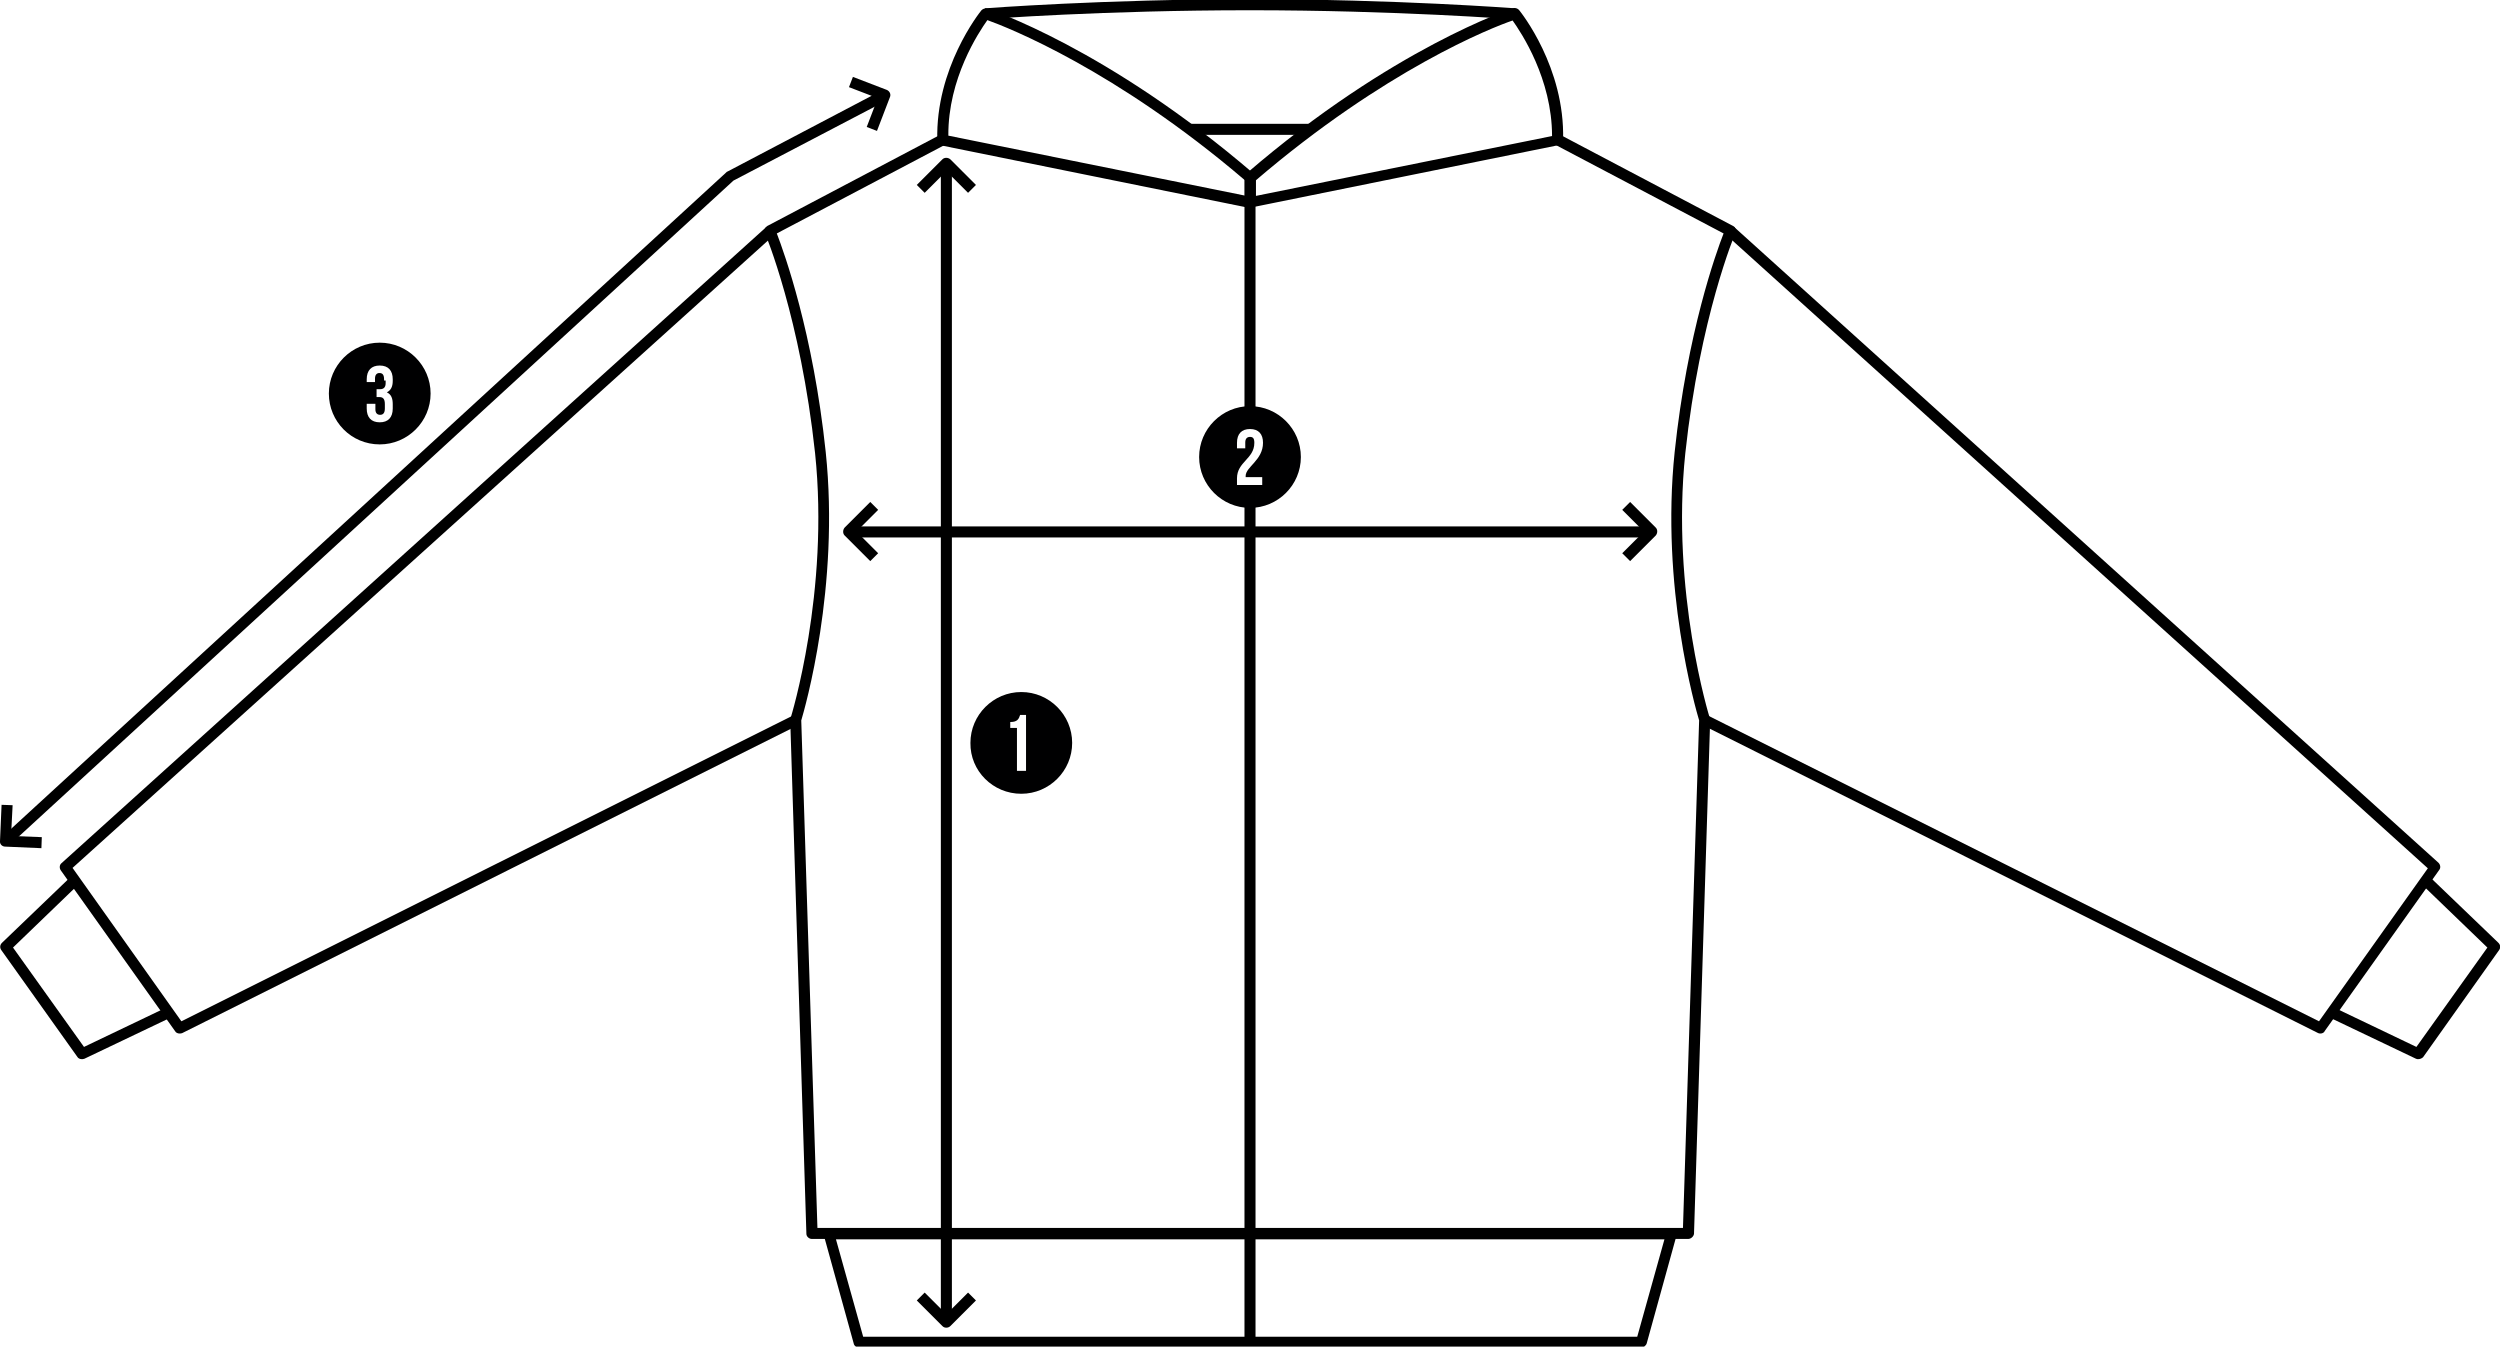 <?xml version="1.0" encoding="utf-8"?>
<!-- Generator: Adobe Illustrator 24.0.1, SVG Export Plug-In . SVG Version: 6.00 Build 0)  -->
<svg version="1.1" id="Слой_1" xmlns="http://www.w3.org/2000/svg" xmlns:xlink="http://www.w3.org/1999/xlink" x="0px" y="0px"
	 viewBox="0 0 634 341.5" style="enable-background:new 0 0 634 341.5;" xml:space="preserve">
<style type="text/css">
	.st0{fill:#FFFFFF;}
	.st1{fill:#000001;}
	.st2{fill:none;}
</style>
<rect x="0" y="0" class="st0" width="634" height="341.5"/>
<g>
	<rect x="315.6" y="51.3" width="2.8" height="289"/>
	<path d="M45.5,262.1c-0.4,0-0.9-0.2-1.1-0.6l-29-40.8c-0.4-0.6-0.3-1.4,0.2-1.8L194.3,57.6l1.9,2.1L18.4,220.1L46,259l155.2-77.6
		l1.2,2.5L46.2,262C46,262.1,45.7,262.1,45.5,262.1z"/>
	<path d="M20.7,268.6c-0.4,0-0.9-0.2-1.1-0.6L0.3,240.9c-0.4-0.6-0.3-1.3,0.2-1.8l17.5-16.8l1.9,2l-16.6,16l18,25.2l20.9-10l1.2,2.5
		l-22,10.5C21.1,268.6,20.9,268.6,20.7,268.6z"/>
	<path d="M250,4.9l-0.2-2.8c0.3,0,30-2.3,67.2-2.3v2.8C280,2.6,250.3,4.8,250,4.9z"/>
	<rect x="301.6" y="31.4" width="30.8" height="2.8"/>
	<path d="M428.1,314.2H205.9c-0.7,0-1.4-0.6-1.4-1.3l-4.1-130.3c0-0.2,0-0.3,0.1-0.5c0.1-0.3,9.9-32,6.2-67.2
		C203,80.5,194.1,59.4,194,59.1c-0.3-0.7,0-1.4,0.6-1.8l43.8-23.1l1.3,2.5L197,59.2c1.9,5,9.2,25.1,12.4,55.4
		c3.6,34.2-5.3,65.1-6.2,68.1l4.1,128.7h219.5l4.1-128.7c-0.9-3-9.8-33.9-6.2-68.1c3.2-30.3,10.5-50.5,12.4-55.4l-42.7-22.5l1.3-2.5
		l43.8,23.1c0.6,0.3,0.9,1.1,0.6,1.8c-0.1,0.2-9,21.3-12.7,55.8c-3.7,35.2,6.1,66.9,6.2,67.2c0,0.2,0.1,0.3,0.1,0.5l-4.1,130.3
		C429.5,313.6,428.8,314.2,428.1,314.2z"/>
	<path d="M588.5,262.1c-0.2,0-0.4,0-0.6-0.1l-156.3-78.2l1.2-2.5L588.1,259l27.6-38.8L437.8,59.6l1.9-2.1l178.7,161.3
		c0.5,0.5,0.6,1.3,0.2,1.8l-29,40.8C589.4,261.9,588.9,262.1,588.5,262.1z"/>
	<path d="M613.3,268.6c-0.2,0-0.4,0-0.6-0.1l-22-10.5l1.2-2.5l20.9,10l18-25.2l-16.6-16l1.9-2l17.5,16.8c0.5,0.5,0.6,1.2,0.2,1.8
		l-19.3,27.2C614.2,268.4,613.7,268.6,613.3,268.6z"/>
	<path d="M384,4.9c-0.3,0-29.9-2.3-67-2.3v-2.8c37.1,0,66.9,2.3,67.2,2.3L384,4.9z"/>
	<path d="M416.2,341.7H217.8c-0.6,0-1.2-0.4-1.3-1l-7.6-27.5c-0.1-0.4,0-0.9,0.2-1.2c0.3-0.3,0.7-0.5,1.1-0.5h213.7
		c0.4,0,0.8,0.2,1.1,0.5c0.3,0.3,0.3,0.8,0.2,1.2l-7.6,27.5C417.4,341.3,416.8,341.7,416.2,341.7z M218.9,339h196.3l6.9-24.7H212
		L218.9,339z"/>
	<g>
		<path d="M220.7,142.3l-6.5-6.5c-0.5-0.5-0.5-1.4,0-2l6.5-6.5l2,2l-5.5,5.5l5.5,5.5L220.7,142.3z"/>
		<path d="M413.4,142.3l-2-2l5.5-5.5l-5.5-5.5l2-2l6.5,6.5c0.5,0.5,0.5,1.4,0,2L413.4,142.3z"/>
		<rect x="215.1" y="133.5" width="202.9" height="2.8"/>
	</g>
	<g>
		<path d="M10.5,215.1l-9.2-0.4c-0.8,0-1.4-0.7-1.3-1.4l0.4-9.2l2.8,0.1L2.8,212l7.8,0.3L10.5,215.1z"/>
		<path d="M222.4,33.2l-2.6-1l2.8-7.3l-7.3-2.8l1-2.6l8.6,3.3c0.7,0.3,1.1,1.1,0.8,1.8L222.4,33.2z"/>
		<path d="M2.3,214.4l-1.9-2L184.2,43.7c0.1-0.1,0.2-0.2,0.3-0.2l39-20.5l1.3,2.5L186,45.8L2.3,214.4z"/>
	</g>
	<g>
		<path class="st1" d="M259,201.3c7.1,0,12.9-5.8,12.9-12.9c0-7.1-5.8-12.9-12.9-12.9c-7.1,0-12.9,5.8-12.9,12.9
			C246,195.5,251.8,201.3,259,201.3z"/>
		<path class="st0" d="M256.3,183.1c1.7,0,2.1-0.8,2.4-1.8h1.5v14.2h-2.3v-10.9h-1.7V183.1z"/>
	</g>
	<g>
		<path class="st1" d="M317,128.8c7.1,0,12.9-5.8,12.9-12.9c0-7.1-5.8-12.9-12.9-12.9c-7.1,0-12.9,5.8-12.9,12.9
			C304.1,123,309.9,128.8,317,128.8z"/>
		<path class="st0" d="M317,110.8c-0.7,0-1.2,0.4-1.2,1.4v1.5h-2.1v-1.4c0-2.3,1.2-3.5,3.3-3.5c2.2,0,3.3,1.3,3.3,3.5
			c0,4.4-4.4,6.1-4.4,8.4c0,0.1,0,0.2,0,0.3h4.2v2h-6.4v-1.7c0-4.2,4.4-4.9,4.4-9C318.1,111.1,317.7,110.8,317,110.8z"/>
	</g>
	<g>
		<path class="st1" d="M96.3,112.7c7.1,0,12.9-5.8,12.9-12.9c0-7.1-5.8-12.9-12.9-12.9c-7.1,0-12.9,5.8-12.9,12.9
			C83.4,106.9,89.1,112.7,96.3,112.7z"/>
		<path class="st0" d="M97.4,96.2c0-1.3-0.5-1.6-1.2-1.6c-0.6,0-1.1,0.4-1.1,1.4v0.9H93v-0.7c0-2.3,1.2-3.5,3.3-3.5
			c2.2,0,3.3,1.3,3.3,3.5v0.4c0,1.5-0.5,2.4-1.5,2.9c1.1,0.5,1.5,1.5,1.5,3v1.1c0,2.3-1.2,3.5-3.3,3.5c-2.2,0-3.3-1.3-3.3-3.5v-1.2
			h2.2v1.4c0,1,0.5,1.4,1.2,1.4c0.7,0,1.2-0.4,1.2-1.6v-1.1c0-1.4-0.5-1.8-1.4-1.8h-0.7v-2h0.9c0.8,0,1.4-0.4,1.4-1.5v-0.7H97.4z"/>
	</g>
	<g>
		<path d="M240,336.7c-0.4,0-0.7-0.1-1-0.4l-6.5-6.5l2-2l5.5,5.5l5.5-5.5l2,2l-6.5,6.5C240.7,336.6,240.3,336.7,240,336.7z"/>
		<path d="M245.5,48.9l-5.5-5.5l-5.5,5.5l-2-2l6.5-6.5c0.5-0.5,1.4-0.5,2,0l6.5,6.5L245.5,48.9z"/>
		<rect x="238.6" y="42.3" width="2.8" height="293.1"/>
	</g>
	<g>
		<g>
			<polygon class="st2" points="317,45.1 317,45.1 317,45.1 			"/>
		</g>
		<path d="M317,52.7c-0.3,0-0.6-0.1-0.9-0.3c-0.3-0.3-0.5-0.7-0.5-1.1v-6.2c0-0.4,0.2-0.8,0.5-1.1c37-31.9,67.3-41.8,67.6-41.9
			c0.5-0.2,1.1,0,1.5,0.4c0.5,0.6,11.7,14.6,11.2,33c0,0.6-0.5,1.2-1.1,1.3l-77.9,15.8C317.2,52.7,317.1,52.7,317,52.7z M318.4,45.8
			l0,3.9l75.2-15.2c0-14.5-7.8-26.2-10-29.3C378.3,7,351.2,17.7,318.4,45.8z"/>
	</g>
	<path d="M317,52.7c-0.1,0-0.2,0-0.3,0l-77.9-15.8c-0.6-0.1-1.1-0.7-1.1-1.3c-0.5-18.3,10.7-32.4,11.2-33c0.4-0.4,1-0.6,1.5-0.4
		c0.3,0.1,30.5,10,67.6,41.9c0.3,0.3,0.5,0.6,0.5,1.1v6.2c0,0.4-0.2,0.8-0.5,1.1C317.6,52.6,317.3,52.7,317,52.7z M240.5,34.4
		l75.2,15.2l0-3.9C282.9,17.7,255.7,7,250.4,5.1C248.2,8.2,240.4,19.9,240.5,34.4z"/>
</g>
</svg>
